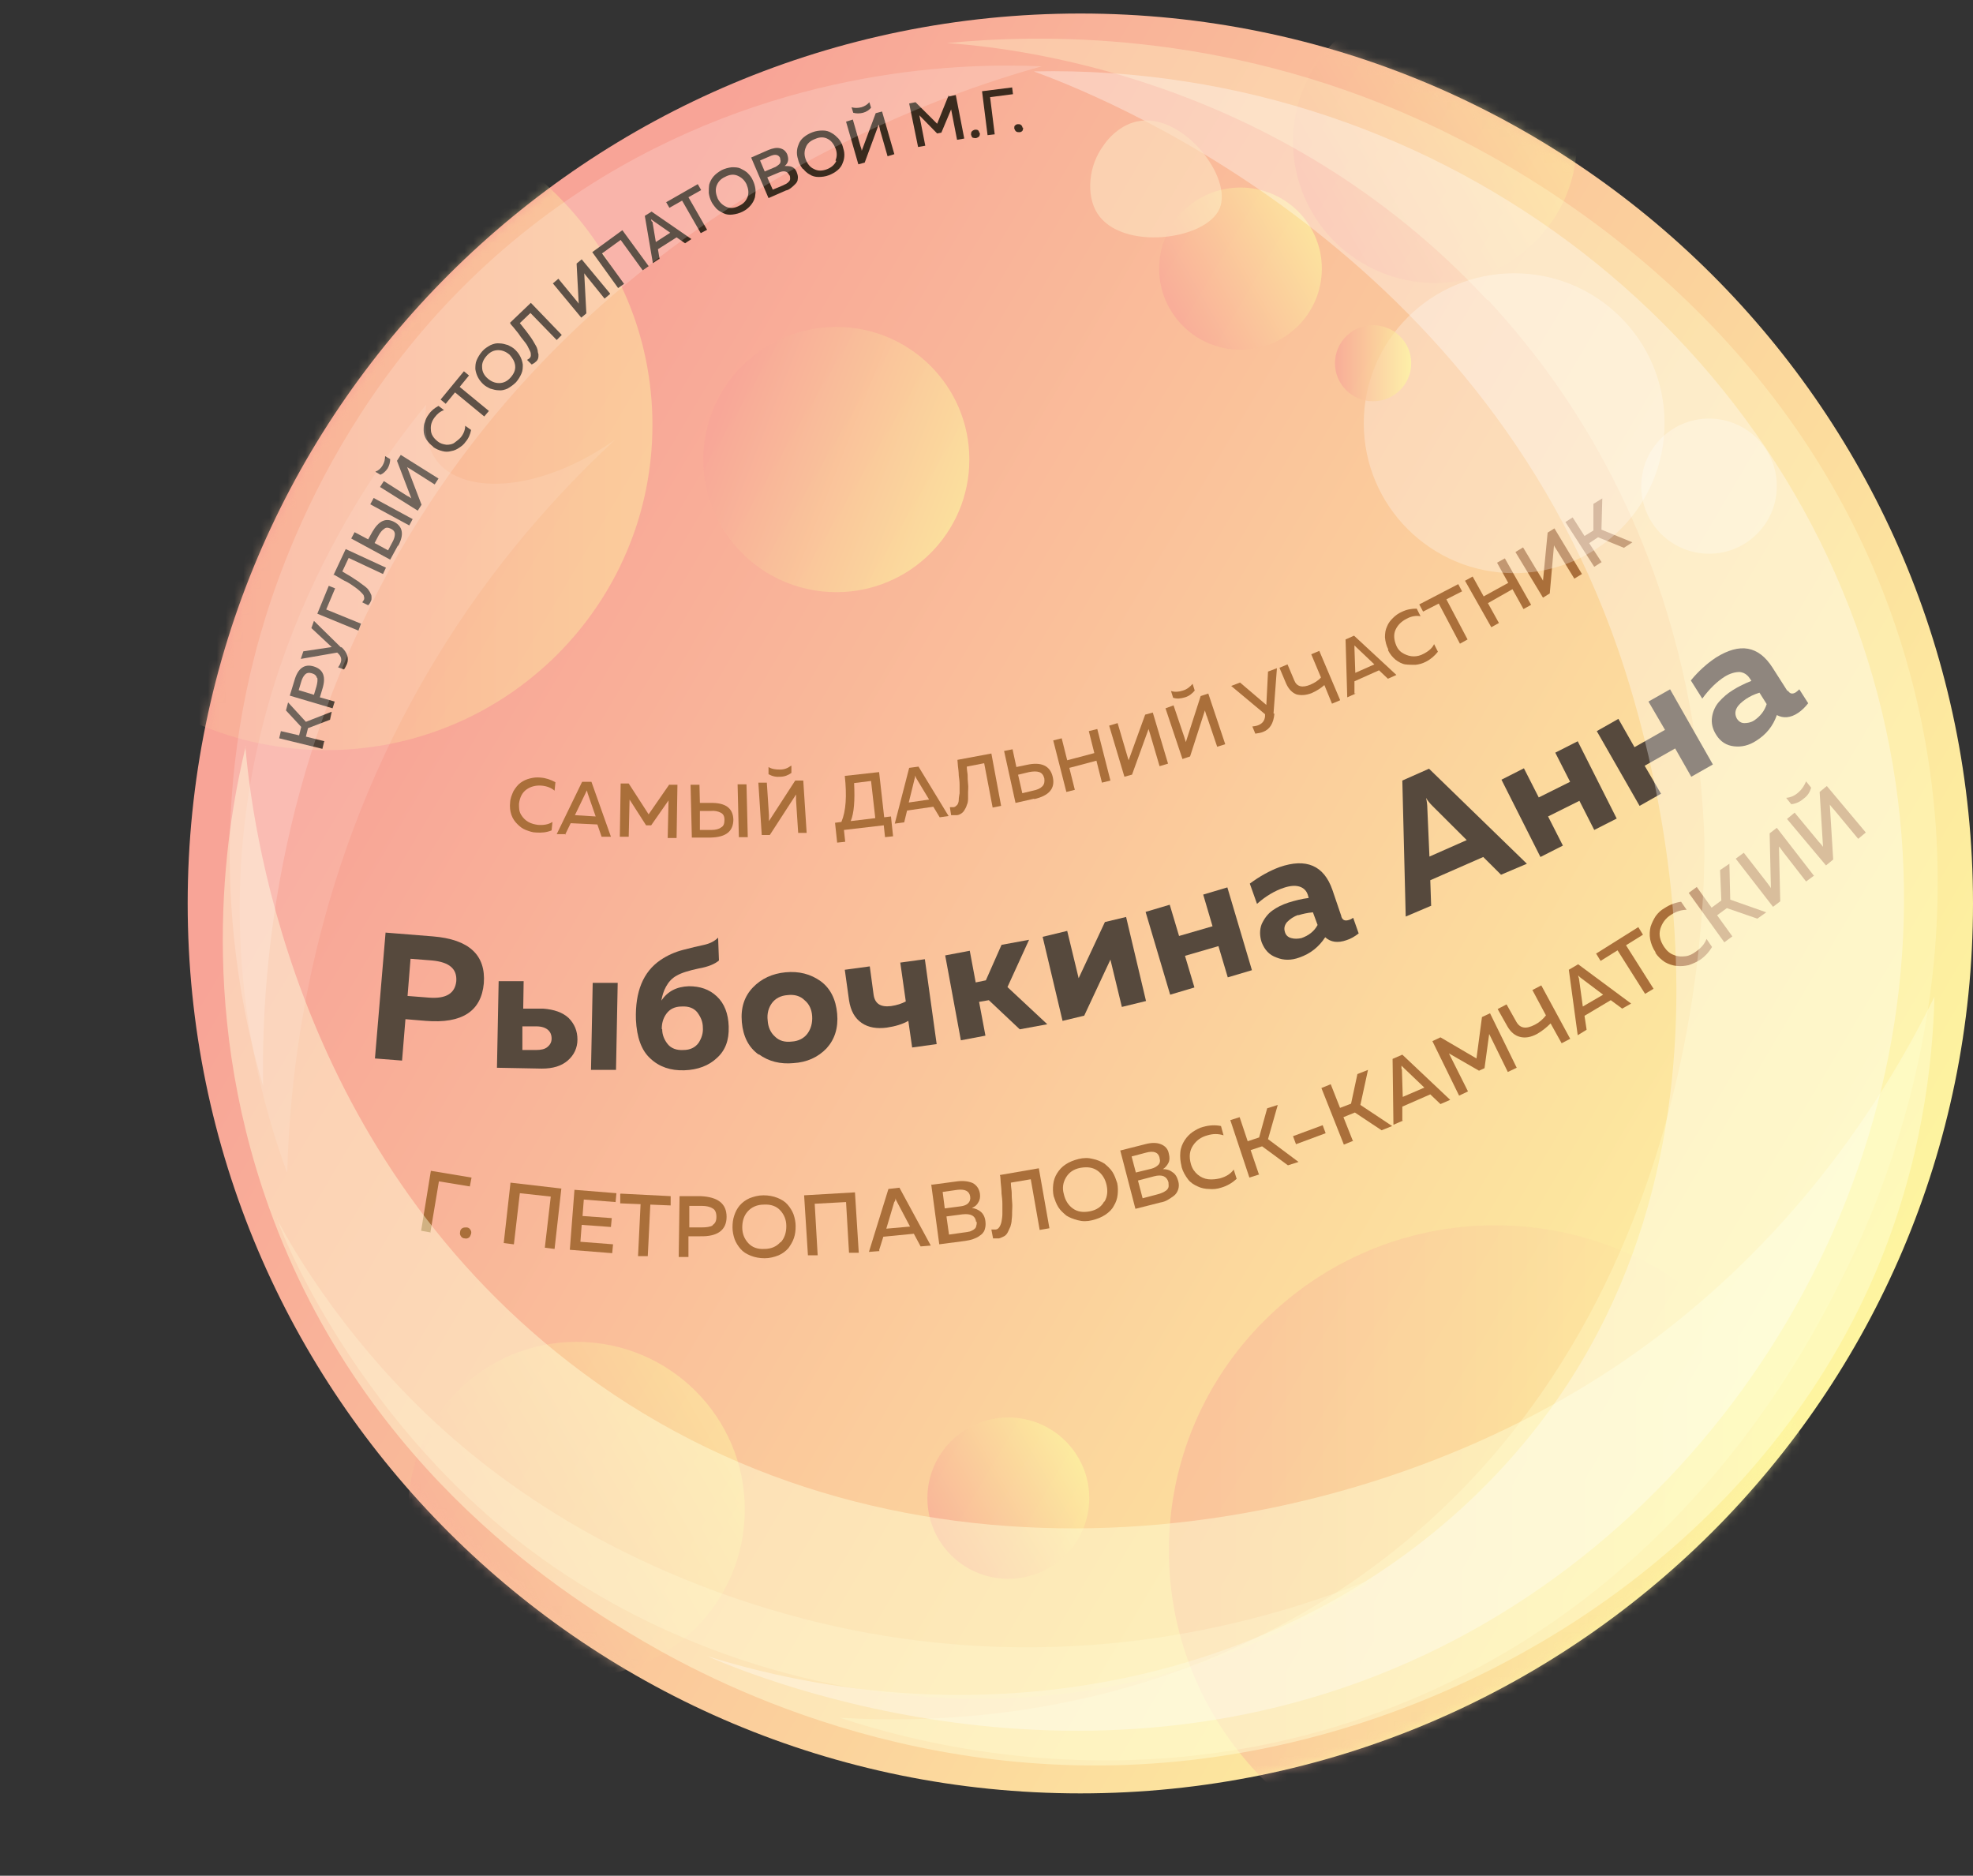 <?xml version="1.0" encoding="UTF-8"?> <svg xmlns="http://www.w3.org/2000/svg" width="223" height="212" viewBox="0 0 223 212" fill="none"><rect x="0" y="0" width="223" height="212" fill="#333333" stroke="none"/><path d="M122.106 202.691C177.828 202.691 223 157.659 223 102.109C223 46.56 177.828 1.528 122.106 1.528C66.385 1.528 21.213 46.56 21.213 102.109C21.213 157.659 66.385 202.691 122.106 202.691Z" fill="url(#paint0_linear_63_393)"></path><path opacity="0.58" d="M113.966 178.441C119.017 178.441 123.112 174.359 123.112 169.323C123.112 164.288 119.017 160.205 113.966 160.205C108.915 160.205 104.82 164.288 104.82 169.323C104.82 174.359 108.915 178.441 113.966 178.441Z" fill="url(#paint1_linear_63_393)"></path><path opacity="0.58" d="M140.207 39.526C145.285 39.526 149.401 35.423 149.401 30.361C149.401 25.299 145.285 21.195 140.207 21.195C135.129 21.195 131.013 25.299 131.013 30.361C131.013 35.423 135.129 39.526 140.207 39.526Z" fill="url(#paint2_linear_63_393)"></path><path opacity="0.58" d="M94.525 66.927C102.829 66.927 109.561 60.216 109.561 51.938C109.561 43.659 102.829 36.948 94.525 36.948C86.221 36.948 79.489 43.659 79.489 51.938C79.489 60.216 86.221 66.927 94.525 66.927Z" fill="url(#paint3_linear_63_393)"></path><g opacity="0.42"><mask id="mask0_63_393" style="mask-type:luminance" maskUnits="userSpaceOnUse" x="21" y="1" width="202" height="202"><path d="M122.106 202.691C177.828 202.691 223 157.659 223 102.109C223 46.56 177.828 1.528 122.106 1.528C66.385 1.528 21.213 46.56 21.213 102.109C21.213 157.659 66.385 202.691 122.106 202.691Z" fill="white"></path></mask><g mask="url(#mask0_63_393)"><path d="M168.986 212C189.349 212 205.857 195.543 205.857 175.243C205.857 154.942 189.349 138.485 168.986 138.485C148.622 138.485 132.114 154.942 132.114 175.243C132.114 195.543 148.622 212 168.986 212Z" fill="url(#paint4_linear_63_393)"></path><path d="M36.871 84.781C57.235 84.781 73.743 68.324 73.743 48.023C73.743 27.723 57.235 11.266 36.871 11.266C16.508 11.266 0 27.723 0 48.023C0 68.324 16.508 84.781 36.871 84.781Z" fill="url(#paint5_linear_63_393)"></path><path d="M162.186 31.984C171.046 31.984 178.228 24.824 178.228 15.992C178.228 7.16 171.046 0 162.186 0C153.327 0 146.145 7.16 146.145 15.992C146.145 24.824 153.327 31.984 162.186 31.984Z" fill="url(#paint6_linear_63_393)"></path><path d="M65.171 189.564C75.671 189.564 84.182 181.079 84.182 170.612C84.182 160.145 75.671 151.66 65.171 151.66C54.672 151.66 46.161 160.145 46.161 170.612C46.161 181.079 54.672 189.564 65.171 189.564Z" fill="url(#paint7_linear_63_393)"></path></g></g><path d="M48.699 139.297L47.598 139.106L48.699 132.327L53.296 133.091L53.104 134.093L49.609 133.52L48.651 139.249L48.699 139.297Z" fill="#AA6F3A"></path><path d="M53.248 139.44C53.248 139.44 53.152 139.774 53.009 139.869C52.865 139.965 52.721 140.013 52.53 139.965C52.338 139.965 52.194 139.869 52.099 139.726C52.003 139.583 51.955 139.44 52.003 139.249C52.003 139.058 52.099 138.915 52.242 138.819C52.386 138.724 52.53 138.724 52.721 138.724C52.913 138.724 53.056 138.819 53.152 138.962C53.248 139.106 53.296 139.249 53.248 139.44Z" fill="#AA6F3A"></path><path d="M58.036 140.633L56.935 140.49L57.701 133.664L63.447 134.332L62.681 141.158L61.58 141.015L62.25 135.239L58.755 134.857L58.084 140.633H58.036Z" fill="#AA6F3A"></path><path d="M64.932 134.475L69.673 134.857L69.577 135.86L65.985 135.573L65.842 137.435L69.146 137.674L69.05 138.676L65.746 138.437L65.602 140.347L69.29 140.633L69.194 141.636L64.405 141.254L64.932 134.427V134.475Z" fill="#AA6F3A"></path><path d="M70.151 134.905L75.802 135.191V136.241L73.503 136.146L73.216 141.97H72.115L72.402 136.098L70.103 136.003V134.952L70.151 134.905Z" fill="#AA6F3A"></path><path d="M76.76 135.191H79.202C81.165 135.287 82.123 136.05 82.123 137.53C82.123 139.01 81.117 139.774 79.154 139.726H77.813V142.065H76.712L76.807 135.191H76.76ZM80.495 138.485C80.83 138.294 80.973 138.008 80.973 137.53C80.973 137.053 80.83 136.719 80.542 136.576C80.255 136.385 79.824 136.289 79.297 136.289H77.909V138.724H79.297C79.824 138.724 80.255 138.676 80.59 138.485H80.495Z" fill="#AA6F3A"></path><path d="M83.032 140.06C82.889 139.631 82.793 139.201 82.793 138.724C82.793 138.246 82.841 137.817 82.985 137.387C83.128 136.957 83.32 136.576 83.607 136.241C83.894 135.907 84.278 135.621 84.708 135.43C85.187 135.239 85.714 135.096 86.289 135.096C86.863 135.096 87.39 135.191 87.869 135.382C88.348 135.573 88.731 135.812 89.018 136.146C89.305 136.48 89.545 136.862 89.688 137.244C89.832 137.674 89.928 138.103 89.928 138.581C89.928 139.058 89.88 139.488 89.736 139.917C89.593 140.347 89.353 140.729 89.114 141.063C88.826 141.397 88.443 141.683 88.013 141.874C87.534 142.065 87.007 142.209 86.432 142.209C85.858 142.209 85.331 142.113 84.852 141.922C84.373 141.731 83.99 141.492 83.703 141.158C83.415 140.824 83.176 140.442 83.032 140.06ZM88.252 140.395C88.683 139.917 88.874 139.297 88.874 138.581C88.874 137.864 88.635 137.292 88.204 136.814C87.773 136.337 87.151 136.098 86.337 136.146C85.57 136.146 84.948 136.432 84.517 136.91C84.086 137.387 83.894 138.008 83.894 138.724C83.894 139.44 84.134 140.013 84.565 140.49C84.996 140.967 85.618 141.206 86.384 141.158C87.198 141.158 87.773 140.872 88.204 140.395H88.252Z" fill="#AA6F3A"></path><path d="M92.418 141.874H91.317L90.886 135.096L96.632 134.762L97.063 141.588H95.961L95.626 135.859L92.083 136.05L92.418 141.874Z" fill="#AA6F3A"></path><path d="M99.409 141.397L98.212 141.492L100.415 134.38L101.66 134.236L105.203 140.776L104.054 140.872L103.288 139.44L99.84 139.774L99.361 141.302L99.409 141.397ZM101.085 135.812L100.175 138.867L102.857 138.628L101.372 135.812C101.372 135.812 101.229 135.573 101.229 135.43C101.229 135.525 101.181 135.669 101.133 135.812H101.085Z" fill="#AA6F3A"></path><path d="M105.299 133.902L108.172 133.52C108.89 133.425 109.513 133.52 109.944 133.711C110.375 133.95 110.662 134.332 110.758 134.905C110.806 135.287 110.758 135.621 110.566 135.907C110.423 136.194 110.183 136.385 109.848 136.528C110.231 136.576 110.566 136.719 110.854 136.957C111.141 137.196 111.332 137.578 111.38 138.055C111.428 138.437 111.38 138.724 111.285 139.01C111.189 139.297 110.949 139.535 110.71 139.678C110.47 139.869 110.183 139.965 109.944 140.06C109.656 140.156 109.369 140.204 109.082 140.251L106.161 140.633L105.251 133.855L105.299 133.902ZM109.656 135.239C109.561 134.618 109.082 134.38 108.22 134.475L106.544 134.714L106.783 136.576L108.603 136.337C108.938 136.289 109.225 136.194 109.417 136.003C109.609 135.812 109.704 135.573 109.656 135.239ZM110.327 138.103C110.231 137.387 109.704 137.148 108.795 137.244L106.975 137.483L107.262 139.535L108.938 139.297C108.938 139.297 109.369 139.249 109.513 139.201C109.656 139.201 109.8 139.106 109.992 139.01C110.135 138.915 110.279 138.819 110.327 138.628C110.375 138.437 110.423 138.294 110.375 138.055L110.327 138.103Z" fill="#AA6F3A"></path><path d="M113.008 132.804L117.414 132.041L118.611 138.819L117.51 139.01L116.504 133.282L114.253 133.664C114.253 134.141 114.349 134.523 114.349 134.809C114.349 135.096 114.349 135.43 114.397 135.859C114.445 136.289 114.397 136.623 114.397 136.91C114.397 137.196 114.397 137.483 114.349 137.817C114.349 138.151 114.253 138.437 114.205 138.628C114.11 138.819 114.014 139.058 113.918 139.249C113.822 139.44 113.679 139.631 113.487 139.726C113.296 139.822 113.104 139.917 112.913 139.965C112.721 139.965 112.482 139.965 112.242 139.965L112.051 138.962C112.051 138.962 112.338 138.962 112.53 138.962C112.721 138.962 112.865 138.819 112.96 138.676C113.056 138.533 113.152 138.294 113.2 138.055C113.248 137.769 113.296 137.483 113.296 137.196C113.296 136.862 113.296 136.528 113.296 136.098C113.296 135.669 113.248 135.287 113.2 134.905C113.2 134.523 113.152 134.093 113.104 133.616C113.104 133.329 113.056 133.091 113.056 132.948L113.008 132.804Z" fill="#AA6F3A"></path><path d="M119.617 136.432C119.377 136.05 119.233 135.621 119.09 135.191C118.994 134.762 118.994 134.284 119.042 133.855C119.09 133.425 119.233 132.995 119.473 132.613C119.712 132.232 120 131.897 120.431 131.611C120.862 131.324 121.34 131.134 121.915 130.99C122.49 130.847 123.016 130.847 123.543 130.99C124.022 131.086 124.453 131.277 124.836 131.515C125.171 131.802 125.506 132.088 125.746 132.47C125.985 132.852 126.129 133.282 126.273 133.711C126.368 134.141 126.368 134.618 126.32 135.048C126.273 135.478 126.129 135.907 125.889 136.289C125.698 136.671 125.363 137.005 124.932 137.292C124.501 137.578 124.022 137.769 123.447 137.912C122.873 138.055 122.346 138.055 121.819 137.912C121.292 137.769 120.909 137.626 120.526 137.387C120.191 137.101 119.856 136.814 119.617 136.432ZM124.836 135.812C125.171 135.239 125.219 134.618 125.075 133.95C124.932 133.282 124.597 132.709 124.07 132.327C123.543 131.945 122.921 131.85 122.107 131.993C121.34 132.136 120.814 132.518 120.478 133.091C120.143 133.664 120.047 134.284 120.239 134.953C120.383 135.621 120.718 136.194 121.245 136.576C121.771 136.957 122.394 137.053 123.16 136.91C123.926 136.767 124.501 136.385 124.788 135.812H124.836Z" fill="#AA6F3A"></path><path d="M126.608 130.036L129.433 129.32C130.151 129.129 130.726 129.129 131.205 129.32C131.683 129.51 132.019 129.845 132.114 130.417C132.21 130.799 132.21 131.134 132.067 131.42C131.923 131.706 131.731 131.945 131.444 132.136C131.827 132.136 132.21 132.231 132.498 132.47C132.833 132.661 133.024 132.995 133.168 133.473C133.264 133.807 133.264 134.141 133.168 134.427C133.072 134.714 132.928 134.953 132.689 135.143C132.45 135.334 132.21 135.478 131.971 135.621C131.731 135.764 131.444 135.86 131.157 135.907L128.332 136.623L126.608 129.988V130.036ZM131.061 130.847C130.917 130.227 130.391 130.036 129.529 130.274L127.901 130.704L128.379 132.518L130.151 132.088C130.486 131.993 130.726 131.85 130.917 131.659C131.109 131.468 131.157 131.181 131.061 130.895V130.847ZM132.067 133.616C131.875 132.948 131.348 132.709 130.438 132.948L128.619 133.425L129.146 135.43L130.774 135C130.774 135 131.157 134.905 131.348 134.809C131.492 134.762 131.636 134.666 131.779 134.571C131.923 134.475 132.019 134.332 132.067 134.189C132.114 134.046 132.067 133.855 132.067 133.616Z" fill="#AA6F3A"></path><path d="M133.551 131.85C133.407 131.277 133.359 130.752 133.407 130.227C133.455 129.701 133.647 129.272 133.886 128.89C134.126 128.508 134.461 128.174 134.796 127.935C135.179 127.696 135.562 127.458 135.993 127.362C136.664 127.171 137.334 127.124 138.004 127.267L138.292 128.317C137.717 128.126 137.094 128.126 136.472 128.317C135.754 128.508 135.227 128.89 134.844 129.463C134.461 130.036 134.365 130.704 134.604 131.563C134.748 132.088 135.035 132.47 135.371 132.757C135.706 133.043 136.137 133.234 136.568 133.282C136.999 133.329 137.43 133.282 137.861 133.186C138.579 132.995 139.106 132.661 139.441 132.184L139.776 133.234C139.249 133.711 138.675 134.045 138.004 134.236C137.573 134.38 137.095 134.427 136.664 134.38C136.233 134.38 135.754 134.284 135.371 134.093C134.94 133.902 134.557 133.664 134.269 133.282C133.982 132.9 133.695 132.422 133.551 131.897V131.85Z" fill="#AA6F3A"></path><path d="M142.266 132.757L141.213 133.091L139.058 126.599L140.111 126.264L141.021 128.985L142.314 128.556L143.224 125.262L144.421 124.88L143.319 128.747L146.767 131.325L145.57 131.706L142.649 129.558L141.356 129.988L142.314 132.804L142.266 132.757Z" fill="#AA6F3A"></path><path d="M146.145 128.413L149.497 127.171L149.832 128.078L146.48 129.32L146.145 128.413Z" fill="#AA6F3A"></path><path d="M152.944 128.938L151.891 129.367L149.353 122.971L150.406 122.541L151.46 125.214L152.705 124.737L153.423 121.395L154.62 120.918L153.758 124.88L157.35 127.267L156.153 127.744L153.136 125.739L151.843 126.264L152.944 129.033V128.938Z" fill="#AA6F3A"></path><path d="M158.595 126.646L157.493 127.124L157.398 119.677L158.499 119.199L163.91 124.307L162.809 124.785L161.659 123.687L158.499 125.071V126.646H158.595ZM158.451 120.822L158.547 123.973L160.989 122.923L158.691 120.727C158.691 120.727 158.499 120.536 158.403 120.44C158.403 120.536 158.403 120.679 158.403 120.822H158.451Z" fill="#AA6F3A"></path><path d="M167.501 114.951L168.411 114.521L171.428 120.679L170.422 121.156L168.315 116.86L167.789 120.727L167.166 121.013L163.766 119.056L165.921 123.352L164.916 123.83L161.899 117.672L162.809 117.242L166.879 119.629L167.501 114.951Z" fill="#AA6F3A"></path><path d="M177.509 117.385L176.504 117.91L175.259 115.667C174.78 116.144 174.301 116.526 173.726 116.86C173.008 117.242 172.386 117.338 171.811 117.194C171.236 117.051 170.758 116.669 170.375 116.001L169.273 114.044L170.279 113.519L171.38 115.476C171.811 116.24 172.481 116.335 173.487 115.81C173.966 115.571 174.397 115.189 174.732 114.76L173.2 111.896L174.205 111.37L177.461 117.385H177.509Z" fill="#AA6F3A"></path><path d="M179.329 116.383L178.323 117.003L177.318 109.604L178.371 108.984L184.357 113.423L183.351 113.996L182.058 113.041L179.09 114.807L179.329 116.383ZM178.467 110.607L178.898 113.757L181.196 112.421L178.659 110.511C178.659 110.511 178.419 110.32 178.371 110.225C178.371 110.32 178.419 110.463 178.467 110.607Z" fill="#AA6F3A"></path><path d="M180.382 107.79L185.171 104.783L185.698 105.642L183.782 106.835L186.895 111.752L185.937 112.325L182.825 107.408L180.909 108.602L180.382 107.742V107.79Z" fill="#AA6F3A"></path><path d="M187.134 107.647C186.799 107.17 186.608 106.644 186.512 106.167C186.416 105.642 186.464 105.165 186.56 104.735C186.703 104.305 186.895 103.923 187.134 103.542C187.422 103.16 187.709 102.873 188.14 102.635C188.714 102.253 189.337 102.014 190.007 101.918L190.63 102.825C190.055 102.825 189.433 103.016 188.858 103.398C188.236 103.78 187.853 104.353 187.661 104.974C187.469 105.642 187.613 106.31 188.092 107.026C188.379 107.456 188.762 107.79 189.193 107.933C189.624 108.124 190.055 108.124 190.486 108.077C190.917 108.029 191.3 107.838 191.683 107.551C192.306 107.122 192.689 106.644 192.88 106.119L193.503 107.026C193.168 107.599 192.689 108.124 192.114 108.506C191.731 108.745 191.3 108.936 190.869 109.079C190.438 109.175 190.007 109.222 189.528 109.175C189.05 109.127 188.619 108.984 188.188 108.745C187.757 108.458 187.374 108.124 187.086 107.647H187.134Z" fill="#AA6F3A"></path><path d="M195.801 105.833L194.892 106.501L190.869 100.916L191.779 100.248L193.455 102.587L194.556 101.775L194.413 98.338L195.466 97.622L195.562 101.68L199.632 103.112L198.627 103.828L195.179 102.635L194.078 103.446L195.801 105.833Z" fill="#AA6F3A"></path><path d="M205.043 98.959L204.133 99.627L201.5 96.238C201.308 95.951 201.164 95.76 201.069 95.665L201.212 101.871L200.398 102.491L196.184 97.049L197.094 96.381L199.728 99.77C199.919 100.057 200.111 100.248 200.159 100.391L200.015 94.185L200.829 93.564L205.043 99.007V98.959Z" fill="#AA6F3A"></path><path d="M204.708 89.029C204.564 89.507 204.325 89.936 203.846 90.271C203.415 90.653 202.936 90.844 202.457 90.891L201.883 90.175C202.41 90.127 202.841 89.936 203.271 89.555C203.655 89.22 203.942 88.791 204.133 88.313L204.708 89.029ZM210.023 94.806L210.885 94.09L206.48 88.839L205.666 89.507L206.049 95.713C206.049 95.713 205.809 95.379 205.57 95.14L202.841 91.846L201.979 92.562L206.384 97.813L207.198 97.145L206.815 90.939C206.815 90.939 207.054 91.273 207.294 91.512L210.023 94.806Z" fill="#AA6F3A"></path><path opacity="0.32" d="M168.172 33.893C190.295 57.666 192.162 85.354 192.593 93.612C192.737 96.095 194.652 152.711 149.784 180.78C127.47 194.767 104.628 194.719 94.956 194.146C103.336 196.915 126.32 203.216 152.801 194.576C188.092 183.071 203.559 153.665 207.725 145.407C211.555 137.864 225.538 109.079 215.386 74.374C203.846 34.848 169.752 17.71 160.127 13.414C137.861 3.389 117.366 3.867 107.023 4.869C113.87 5.347 144.277 8.259 168.124 33.941L168.172 33.893Z" fill="#FFFFCE"></path><path opacity="0.28" d="M193.168 62.583C197.399 62.583 200.829 59.164 200.829 54.945C200.829 50.727 197.399 47.307 193.168 47.307C188.936 47.307 185.506 50.727 185.506 54.945C185.506 59.164 188.936 62.583 193.168 62.583Z" fill="white"></path><path d="M57.654 90.796C57.654 90.271 57.845 89.841 58.036 89.411C58.276 89.029 58.515 88.695 58.851 88.457C59.186 88.218 59.521 88.075 59.904 87.979C60.287 87.884 60.67 87.836 61.101 87.884C61.724 87.931 62.25 88.123 62.777 88.409L62.681 89.364C62.298 89.029 61.772 88.839 61.197 88.791C60.574 88.743 60 88.886 59.521 89.22C59.042 89.555 58.755 90.08 58.659 90.844C58.659 91.321 58.659 91.703 58.898 92.085C59.09 92.419 59.377 92.705 59.712 92.896C60.048 93.087 60.431 93.183 60.814 93.23C61.436 93.278 62.011 93.183 62.442 92.896L62.346 93.851C61.772 94.09 61.197 94.137 60.574 94.09C60.191 94.09 59.808 93.946 59.425 93.803C59.042 93.66 58.755 93.421 58.468 93.135C58.18 92.849 57.941 92.514 57.797 92.085C57.654 91.655 57.606 91.225 57.654 90.7V90.796Z" fill="#AA6F3A"></path><path d="M63.974 94.281H62.921L65.794 88.361H66.847L69.05 94.567H67.997L67.518 93.183L64.501 93.039L63.879 94.328L63.974 94.281ZM66.177 89.65L64.98 92.132L67.326 92.276L66.416 89.65C66.416 89.65 66.368 89.411 66.321 89.316C66.321 89.411 66.225 89.507 66.177 89.65Z" fill="#AA6F3A"></path><path d="M75.658 88.695H76.568L76.472 94.71H75.467L75.562 90.462L73.599 93.278H73.025L71.157 90.366L71.061 94.567H70.056L70.151 88.552H71.061L73.312 92.037L75.658 88.648V88.695Z" fill="#AA6F3A"></path><path d="M80.351 94.662H78.196L78.052 88.695H79.058L79.106 90.748H80.255C81.979 90.7 82.841 91.321 82.889 92.61C82.889 93.946 82.075 94.615 80.351 94.662ZM79.106 91.655V93.803H80.399C80.878 93.803 81.261 93.708 81.5 93.517C81.787 93.374 81.883 93.087 81.883 92.657C81.883 92.228 81.74 91.989 81.452 91.846C81.165 91.703 80.782 91.607 80.351 91.655H79.106ZM84.517 94.615H83.511L83.368 88.648H84.373L84.517 94.615Z" fill="#AA6F3A"></path><path d="M89.976 90.462C89.976 90.175 89.976 89.936 89.976 89.793L87.007 94.376H86.097L85.714 88.457H86.672L86.911 92.132C86.911 92.419 86.911 92.657 86.911 92.801L89.88 88.218H90.79L91.173 94.137H90.215L89.976 90.462ZM89.401 86.547C89.018 86.834 88.635 86.977 88.156 86.977C87.677 86.977 87.246 86.929 86.863 86.69V87.502C87.294 87.741 87.725 87.836 88.204 87.788C88.683 87.788 89.114 87.597 89.449 87.359V86.547H89.401Z" fill="#AA6F3A"></path><path d="M95.53 95.14L94.621 95.235L94.381 92.992L95.099 92.896C95.626 91.655 95.722 89.936 95.483 87.693L99.361 87.263L99.936 92.371L100.702 92.276L100.941 94.519L100.032 94.615L99.888 93.278L95.387 93.803L95.53 95.14ZM96.536 88.504C96.632 90.462 96.536 91.894 96.153 92.801L98.93 92.467L98.451 88.266L96.536 88.504Z" fill="#AA6F3A"></path><path d="M102.186 92.944L101.133 93.087L102.761 86.786L103.814 86.643L107.214 92.228L106.209 92.371L105.49 91.178L102.522 91.607L102.186 92.992V92.944ZM103.384 87.979L102.713 90.7L105.012 90.366L103.575 87.979C103.575 87.979 103.479 87.741 103.431 87.645C103.431 87.741 103.431 87.884 103.384 87.979Z" fill="#AA6F3A"></path><path d="M108.22 85.879L112.051 85.163L113.152 91.082L112.194 91.273L111.237 86.261L109.273 86.643C109.273 87.072 109.369 87.406 109.369 87.645C109.369 87.884 109.369 88.218 109.417 88.6C109.465 88.982 109.417 89.268 109.417 89.507C109.417 89.746 109.417 89.984 109.417 90.271C109.417 90.557 109.369 90.796 109.273 90.987C109.225 91.178 109.13 91.369 109.034 91.512C108.938 91.703 108.795 91.846 108.651 91.942C108.507 92.037 108.316 92.132 108.124 92.132C107.933 92.132 107.741 92.132 107.502 92.132L107.358 91.225C107.358 91.225 107.597 91.225 107.789 91.225C107.933 91.225 108.076 91.082 108.172 90.987C108.268 90.891 108.364 90.653 108.364 90.414C108.364 90.175 108.411 89.936 108.459 89.65C108.459 89.364 108.459 89.029 108.459 88.695C108.459 88.314 108.411 87.979 108.364 87.645C108.364 87.311 108.316 86.929 108.268 86.547C108.268 86.308 108.22 86.118 108.22 85.974V85.879Z" fill="#AA6F3A"></path><path d="M116.887 90.271L114.78 90.748L113.487 84.876L114.445 84.685L114.876 86.69L116.025 86.452C117.701 86.07 118.707 86.547 118.994 87.836C119.281 89.125 118.563 89.936 116.887 90.318V90.271ZM115.067 87.55L115.546 89.65L116.743 89.364C117.222 89.268 117.557 89.125 117.797 88.886C118.036 88.648 118.084 88.361 118.036 87.979C117.941 87.597 117.749 87.359 117.462 87.263C117.174 87.168 116.791 87.168 116.312 87.263L115.115 87.55H115.067Z" fill="#AA6F3A"></path><path d="M123.064 82.633L124.022 82.394L125.506 88.218L124.549 88.457L123.926 85.974L120.862 86.786L121.484 89.268L120.526 89.507L119.042 83.683L120 83.444L120.622 85.927L123.687 85.115L123.064 82.633Z" fill="#AA6F3A"></path><path d="M132.019 86.308L131.061 86.595L130.008 83.015C129.912 82.728 129.864 82.537 129.816 82.394L127.949 87.55L127.087 87.788L125.363 82.012L126.32 81.726L127.374 85.306C127.47 85.592 127.518 85.831 127.565 85.927L129.433 80.771L130.295 80.532L132.019 86.308Z" fill="#AA6F3A"></path><path d="M136.376 80.914C136.28 80.628 136.233 80.437 136.185 80.294L134.509 85.497L133.647 85.783L131.731 80.055L132.641 79.721L133.838 83.253C133.934 83.54 133.982 83.731 134.03 83.874L135.706 78.671L136.568 78.384L138.483 84.113L137.573 84.399L136.376 80.867V80.914ZM134.796 77.286C134.509 77.62 134.174 77.907 133.695 78.05C133.264 78.193 132.785 78.241 132.354 78.098L132.593 78.862C133.024 79.005 133.455 78.957 133.934 78.814C134.413 78.671 134.748 78.384 135.035 78.05L134.796 77.286Z" fill="#AA6F3A"></path><path d="M144.038 80.675C143.942 81.773 143.511 82.442 142.745 82.728C142.506 82.824 142.218 82.871 141.883 82.919L141.548 82.108C141.548 82.108 142.027 82.06 142.218 81.964C142.697 81.773 142.936 81.439 142.984 80.962V80.723L139.154 77.525L140.159 77.143L143.128 79.673L143.32 75.902L144.325 75.52L143.942 80.628L144.038 80.675Z" fill="#AA6F3A"></path><path d="M151.46 79.148L150.55 79.53L149.688 77.429C149.257 77.811 148.778 78.098 148.252 78.336C147.629 78.575 147.055 78.623 146.528 78.48C146.049 78.289 145.666 77.907 145.379 77.286L144.612 75.472L145.522 75.09L146.288 76.904C146.576 77.62 147.198 77.764 148.108 77.382C148.539 77.191 148.97 76.952 149.305 76.57L148.204 73.945L149.114 73.563L151.46 79.1V79.148Z" fill="#AA6F3A"></path><path d="M153.232 78.384L152.274 78.814L152.083 72.274L153.04 71.844L157.829 76.284L156.871 76.713L155.865 75.759L153.088 77V78.384H153.232ZM153.088 73.276L153.184 76.045L155.339 75.09L153.328 73.181C153.328 73.181 153.136 72.99 153.088 72.942C153.088 73.038 153.088 73.181 153.088 73.276Z" fill="#AA6F3A"></path><path d="M156.919 73.419C156.679 72.942 156.584 72.513 156.536 72.035C156.536 71.606 156.584 71.176 156.775 70.794C156.919 70.412 157.158 70.126 157.446 69.839C157.733 69.553 158.068 69.314 158.403 69.171C158.978 68.885 159.505 68.789 160.127 68.789L160.558 69.648C160.031 69.553 159.505 69.648 158.978 69.935C158.403 70.221 157.972 70.651 157.733 71.176C157.493 71.701 157.541 72.322 157.829 72.99C158.02 73.419 158.308 73.706 158.691 73.897C159.074 74.088 159.409 74.183 159.792 74.183C160.175 74.183 160.558 74.088 160.893 73.897C161.468 73.61 161.899 73.228 162.09 72.799L162.521 73.658C162.138 74.135 161.707 74.517 161.133 74.804C160.75 74.995 160.414 75.09 159.983 75.138C159.6 75.138 159.217 75.138 158.834 75.09C158.451 75.043 158.068 74.804 157.733 74.565C157.398 74.279 157.11 73.945 156.871 73.467L156.919 73.419Z" fill="#AA6F3A"></path><path d="M160.414 68.312L164.82 66.02L165.251 66.832L163.479 67.739L165.873 72.274L165.011 72.751L162.617 68.216L160.845 69.123L160.414 68.312Z" fill="#AA6F3A"></path><path d="M169.225 63.586L170.087 63.108L173.056 68.359L172.194 68.837L170.949 66.593L168.172 68.168L169.417 70.412L168.555 70.889L165.586 65.638L166.448 65.161L167.693 67.405L170.47 65.877L169.225 63.633V63.586Z" fill="#AA6F3A"></path><path d="M178.802 64.875L177.94 65.4L175.977 62.201C175.833 61.963 175.69 61.772 175.642 61.629L175.163 67.07L174.397 67.548L171.284 62.392L172.146 61.867L174.062 65.066C174.205 65.304 174.349 65.495 174.397 65.638L174.924 60.196L175.69 59.719L178.802 64.875Z" fill="#AA6F3A"></path><path d="M181.005 63.538L180.191 64.063L176.935 59.003L177.749 58.478L179.09 60.578L180.095 59.958V56.95L181.101 56.33L181.005 59.862L184.501 61.294L183.543 61.915L180.622 60.721L179.616 61.39L181.053 63.586L181.005 63.538Z" fill="#AA6F3A"></path><path opacity="0.46" d="M27.725 84.351C28.396 91.941 32.562 129.367 64.357 154C99.601 181.353 148.204 175.815 179.808 156.243C202.074 142.447 213.519 123.066 218.642 112.659C218.451 120.059 217.254 131.468 211.939 143.927C198.962 174.145 168.938 193.478 139.106 198.299C106.544 203.598 81.261 190.471 72.977 185.649C65.028 181.019 41.229 166.698 30.407 136.48C21.979 112.946 25.81 92.514 27.773 84.351H27.725Z" fill="#FFFFD7"></path><path d="M36.632 83.826L36.44 84.638L31.556 83.444L31.748 82.633L33.807 83.11L34.046 82.155L32.322 80.294L32.562 79.387L34.573 81.582L37.494 80.437L37.302 81.344L34.812 82.299L34.573 83.253L36.68 83.778L36.632 83.826Z" fill="#3A2B1E"></path><path d="M32.753 78.623L33.28 76.904C33.663 75.52 34.429 74.995 35.483 75.329C36.536 75.663 36.871 76.475 36.44 77.859L36.153 78.814L37.829 79.291L37.59 80.055L32.753 78.623ZM35.818 76.618C35.77 76.379 35.578 76.188 35.243 76.093C34.908 75.997 34.669 76.045 34.477 76.236C34.286 76.427 34.142 76.713 34.046 77.047L33.759 78.002L35.483 78.527L35.77 77.573C35.866 77.191 35.914 76.904 35.866 76.618H35.818Z" fill="#3A2B1E"></path><path d="M38.595 73.133C39.266 73.754 39.457 74.422 39.218 75.043C39.122 75.234 39.026 75.472 38.883 75.663L38.212 75.424C38.212 75.424 38.452 75.09 38.499 74.899C38.643 74.517 38.547 74.183 38.26 73.897L38.116 73.754L33.998 74.47L34.286 73.611L37.494 73.133L35.195 70.985L35.483 70.173L38.547 73.181L38.595 73.133Z" fill="#3A2B1E"></path><path d="M40.798 70.507L40.511 71.271L35.866 69.362L37.159 66.211L37.877 66.498L36.871 68.885L40.846 70.507H40.798Z" fill="#3A2B1E"></path><path d="M37.685 65.018L39.074 62.058L43.623 64.159L43.288 64.875L39.409 63.061L38.691 64.588C38.978 64.779 39.266 64.922 39.409 65.018C39.601 65.113 39.792 65.257 40.08 65.447C40.367 65.638 40.559 65.734 40.702 65.877C40.846 65.972 41.037 66.116 41.229 66.259C41.42 66.402 41.564 66.545 41.66 66.689C41.756 66.832 41.851 66.975 41.899 67.118C41.995 67.261 41.995 67.405 41.995 67.548C41.995 67.691 41.995 67.834 41.899 67.978C41.851 68.121 41.756 68.264 41.612 68.407L40.942 68.073C40.942 68.073 41.085 67.882 41.133 67.787C41.181 67.691 41.181 67.548 41.133 67.405C41.133 67.261 40.989 67.118 40.846 66.975C40.702 66.832 40.559 66.689 40.367 66.545C40.175 66.402 39.984 66.259 39.697 66.068C39.409 65.877 39.17 65.734 38.93 65.638C38.691 65.495 38.404 65.352 38.116 65.161C37.925 65.066 37.781 64.97 37.685 64.922V65.018Z" fill="#3A2B1E"></path><path d="M44.964 61.676L44.102 63.252L39.697 60.865L40.08 60.149L41.612 60.96L42.091 60.101C42.809 58.86 43.623 58.478 44.581 59.003C45.539 59.528 45.682 60.435 45.012 61.676H44.964ZM46.64 58.669L46.257 59.385L41.851 56.998L42.234 56.282L46.64 58.669ZM42.282 61.342L43.863 62.201L44.341 61.294C44.533 60.96 44.629 60.626 44.629 60.387C44.629 60.101 44.485 59.91 44.198 59.767C43.91 59.623 43.623 59.576 43.432 59.767C43.192 59.91 43.001 60.149 42.809 60.483L42.33 61.39L42.282 61.342Z" fill="#3A2B1E"></path><path d="M44.102 51.89C44.102 52.224 44.006 52.606 43.815 52.94C43.575 53.275 43.336 53.513 43.001 53.656L42.426 53.322C42.761 53.179 43.048 52.94 43.24 52.606C43.432 52.272 43.527 51.938 43.527 51.556L44.102 51.89ZM49.13 54.754L49.561 54.086L45.299 51.413L44.868 52.081L46.496 56.33C46.496 56.33 46.257 56.139 46.017 56.043L43.384 54.372L42.953 55.041L47.215 57.714L47.645 57.046L46.017 52.797C46.017 52.797 46.257 52.94 46.496 53.084L49.13 54.754Z" fill="#3A2B1E"></path><path d="M48.986 50.506C48.651 50.267 48.364 49.933 48.172 49.647C47.981 49.312 47.885 48.978 47.885 48.644C47.885 48.31 47.885 47.976 48.029 47.689C48.124 47.355 48.268 47.069 48.459 46.83C48.747 46.4 49.13 46.114 49.561 45.875L50.183 46.353C49.752 46.496 49.417 46.782 49.13 47.164C48.795 47.594 48.651 48.071 48.699 48.548C48.699 49.074 48.986 49.503 49.465 49.885C49.752 50.124 50.088 50.219 50.471 50.267C50.806 50.267 51.141 50.219 51.38 50.028C51.62 49.837 51.907 49.647 52.099 49.408C52.434 48.978 52.578 48.548 52.578 48.119L53.248 48.596C53.152 49.074 52.961 49.551 52.626 49.933C52.434 50.219 52.194 50.41 51.907 50.601C51.62 50.792 51.333 50.935 50.997 50.983C50.662 51.079 50.327 51.079 49.992 50.983C49.609 50.888 49.274 50.744 48.938 50.506H48.986Z" fill="#3A2B1E"></path><path d="M49.8 45.159L52.434 41.961L53.009 42.438L51.955 43.727L55.259 46.448L54.732 47.069L51.428 44.348L50.375 45.637L49.8 45.159Z" fill="#3A2B1E"></path><path d="M55.403 43.918C55.115 43.775 54.828 43.632 54.589 43.393C54.349 43.154 54.158 42.916 54.014 42.629C53.87 42.343 53.775 42.056 53.727 41.722C53.727 41.388 53.727 41.054 53.87 40.72C54.014 40.386 54.206 40.051 54.493 39.717C54.78 39.383 55.115 39.192 55.451 39.001C55.786 38.858 56.121 38.762 56.456 38.81C56.791 38.81 57.079 38.906 57.414 39.001C57.701 39.144 57.989 39.288 58.228 39.526C58.468 39.765 58.659 40.004 58.803 40.29C58.946 40.576 59.042 40.863 59.09 41.197C59.09 41.531 59.09 41.865 58.946 42.2C58.803 42.534 58.611 42.868 58.324 43.202C58.036 43.488 57.701 43.727 57.366 43.918C57.031 44.061 56.696 44.157 56.361 44.109C56.025 44.109 55.738 44.014 55.403 43.918ZM58.228 41.34C58.18 40.863 57.941 40.481 57.605 40.099C57.222 39.765 56.791 39.574 56.313 39.574C55.834 39.574 55.403 39.765 55.02 40.195C54.637 40.624 54.445 41.054 54.493 41.531C54.493 42.009 54.733 42.438 55.115 42.772C55.499 43.106 55.93 43.297 56.408 43.297C56.887 43.297 57.318 43.106 57.701 42.677C58.084 42.247 58.276 41.818 58.228 41.34Z" fill="#3A2B1E"></path><path d="M57.653 36.471L60 34.227L63.495 37.855L62.921 38.428L59.952 35.373L58.755 36.519C58.994 36.805 59.138 36.996 59.282 37.187C59.425 37.33 59.569 37.569 59.76 37.808C59.952 38.046 60.096 38.285 60.191 38.428C60.287 38.572 60.383 38.762 60.526 39.001C60.67 39.24 60.718 39.383 60.766 39.574C60.766 39.717 60.814 39.908 60.862 40.051C60.862 40.242 60.862 40.386 60.814 40.529C60.766 40.672 60.67 40.815 60.526 40.911C60.431 41.006 60.287 41.102 60.096 41.197L59.569 40.672C59.569 40.672 59.76 40.576 59.856 40.481C59.952 40.386 60 40.29 60 40.147C60 40.004 60 39.86 59.904 39.669C59.808 39.478 59.712 39.288 59.617 39.097C59.521 38.906 59.329 38.667 59.138 38.428C58.946 38.19 58.755 37.951 58.611 37.712C58.42 37.474 58.228 37.235 58.036 36.996C57.893 36.853 57.797 36.71 57.701 36.614L57.653 36.471Z" fill="#3A2B1E"></path><path d="M68.954 33.225L68.332 33.75L66.368 31.316C66.368 31.316 66.081 30.981 66.033 30.886L66.273 35.421L65.698 35.898L62.49 32.032L63.112 31.506L65.076 33.893C65.076 33.893 65.363 34.227 65.411 34.323L65.171 29.788L65.746 29.311L68.954 33.177V33.225Z" fill="#3A2B1E"></path><path d="M70.534 32.079L69.864 32.557L66.943 28.499L70.343 26.017L73.312 30.074L72.641 30.552L70.151 27.115L68.044 28.642L70.534 32.079Z" fill="#3A2B1E"></path><path d="M74.509 29.263L73.791 29.74L72.881 24.394L73.647 23.916L78.148 27.019L77.43 27.497L76.472 26.828L74.365 28.165L74.557 29.311L74.509 29.263ZM73.743 25.062L74.126 27.353L75.754 26.303L73.838 24.966C73.838 24.966 73.647 24.823 73.599 24.776C73.599 24.871 73.599 24.966 73.695 25.062H73.743Z" fill="#3A2B1E"></path><path d="M75.275 22.866L78.866 20.813L79.249 21.482L77.813 22.293L79.92 25.969L79.202 26.351L77.095 22.675L75.658 23.487L75.275 22.818V22.866Z" fill="#3A2B1E"></path><path d="M80.973 23.582C80.973 23.582 80.542 23.105 80.399 22.771C80.255 22.484 80.159 22.15 80.112 21.816C80.112 21.482 80.112 21.195 80.159 20.861C80.255 20.527 80.399 20.241 80.638 19.954C80.878 19.668 81.213 19.429 81.548 19.238C81.931 19.047 82.314 18.952 82.697 18.904C83.08 18.904 83.415 18.904 83.703 19.047C83.99 19.19 84.277 19.334 84.517 19.572C84.756 19.811 84.948 20.05 85.091 20.384C85.235 20.67 85.331 21.004 85.379 21.338C85.427 21.673 85.379 21.959 85.331 22.293C85.235 22.627 85.091 22.914 84.852 23.2C84.613 23.487 84.325 23.725 83.942 23.916C83.559 24.107 83.176 24.203 82.793 24.25C82.41 24.298 82.075 24.25 81.787 24.107C81.5 23.964 81.213 23.821 80.973 23.582ZM84.517 22.198C84.66 21.72 84.565 21.291 84.373 20.813C84.134 20.336 83.799 20.05 83.368 19.859C82.937 19.668 82.458 19.715 81.931 20.002C81.404 20.241 81.117 20.622 80.973 21.052C80.83 21.529 80.925 21.959 81.117 22.436C81.356 22.914 81.692 23.2 82.123 23.391C82.554 23.582 83.032 23.534 83.559 23.248C84.086 23.009 84.373 22.627 84.517 22.198Z" fill="#3A2B1E"></path><path d="M84.9 17.806L86.863 16.947C87.342 16.756 87.773 16.66 88.156 16.756C88.539 16.851 88.779 17.042 88.97 17.424C89.066 17.71 89.114 17.949 89.066 18.188C89.018 18.427 88.874 18.617 88.683 18.761C88.97 18.761 89.257 18.761 89.497 18.856C89.736 18.952 89.976 19.19 90.072 19.524C90.167 19.763 90.215 20.002 90.167 20.241C90.167 20.479 90.024 20.67 89.88 20.813C89.736 20.956 89.593 21.1 89.401 21.243C89.21 21.386 89.066 21.482 88.826 21.529L86.863 22.389L84.9 17.806ZM88.204 17.901C88.013 17.472 87.629 17.376 87.007 17.663L85.906 18.14L86.432 19.381L87.677 18.856C87.677 18.856 88.06 18.617 88.156 18.474C88.252 18.283 88.252 18.092 88.156 17.901H88.204ZM89.21 19.811C89.018 19.334 88.587 19.238 87.965 19.524L86.72 20.049L87.342 21.434L88.491 20.956C88.491 20.956 88.779 20.813 88.874 20.766C88.97 20.718 89.066 20.622 89.162 20.527C89.257 20.431 89.305 20.336 89.305 20.193C89.305 20.049 89.305 19.906 89.21 19.763V19.811Z" fill="#3A2B1E"></path><path d="M90.742 19.095C90.55 18.856 90.359 18.57 90.263 18.235C90.167 17.901 90.072 17.615 90.072 17.281C90.072 16.947 90.119 16.66 90.263 16.326C90.359 16.04 90.55 15.753 90.838 15.514C91.125 15.276 91.46 15.085 91.843 14.942C92.226 14.799 92.609 14.751 92.993 14.751C93.376 14.751 93.711 14.846 93.998 15.037C94.285 15.18 94.525 15.419 94.764 15.658C94.956 15.896 95.147 16.183 95.243 16.517C95.339 16.851 95.435 17.138 95.435 17.472C95.435 17.806 95.387 18.092 95.243 18.427C95.147 18.713 94.956 18.999 94.668 19.238C94.381 19.477 94.046 19.668 93.663 19.811C93.28 19.954 92.897 20.002 92.514 20.002C92.131 20.002 91.795 19.906 91.508 19.715C91.221 19.572 90.981 19.334 90.79 19.095H90.742ZM94.429 18.14C94.621 17.71 94.621 17.233 94.429 16.756C94.237 16.278 93.95 15.896 93.567 15.706C93.136 15.467 92.657 15.467 92.131 15.706C91.604 15.896 91.221 16.231 91.077 16.66C90.886 17.09 90.886 17.567 91.077 18.045C91.269 18.522 91.556 18.904 91.987 19.095C92.418 19.334 92.897 19.334 93.424 19.142C93.95 18.952 94.333 18.617 94.525 18.188L94.429 18.14Z" fill="#3A2B1E"></path><path d="M99.457 14.607C99.457 14.607 99.361 14.178 99.313 14.082L97.733 18.379L97.015 18.57L95.626 13.748L96.392 13.51L97.254 16.517C97.35 16.756 97.398 16.947 97.398 17.042L98.978 12.793L99.696 12.603L101.085 17.424L100.319 17.663L99.457 14.655V14.607ZM98.26 11.552C98.02 11.839 97.685 12.03 97.35 12.125C96.967 12.221 96.584 12.221 96.249 12.125L96.44 12.746C96.775 12.841 97.159 12.841 97.542 12.746C97.925 12.65 98.26 12.412 98.451 12.173L98.26 11.552Z" fill="#3A2B1E"></path><path d="M107.31 10.884L108.028 10.741L108.986 15.658L108.172 15.801L107.502 12.364L106.4 14.989L105.921 15.085L103.91 13.032L104.581 16.469L103.767 16.613L102.761 11.696L103.479 11.552L105.921 13.987L107.214 10.789L107.31 10.884Z" fill="#3A2B1E"></path><path d="M110.758 15.037C110.758 15.037 110.758 15.324 110.662 15.419C110.566 15.514 110.47 15.562 110.327 15.61C110.183 15.61 110.087 15.61 109.944 15.562C109.848 15.514 109.8 15.371 109.752 15.228C109.752 15.085 109.752 14.942 109.848 14.846C109.944 14.751 110.04 14.703 110.183 14.655C110.327 14.655 110.423 14.655 110.518 14.703C110.614 14.751 110.662 14.894 110.71 15.037H110.758Z" fill="#3A2B1E"></path><path d="M112.434 15.18L111.62 15.276L110.997 10.311L114.397 9.882L114.493 10.645L111.907 10.979L112.434 15.228V15.18Z" fill="#3A2B1E"></path><path d="M115.642 14.417C115.642 14.417 115.642 14.703 115.546 14.799C115.451 14.894 115.355 14.942 115.211 14.942C115.067 14.942 114.972 14.942 114.828 14.846C114.732 14.751 114.684 14.655 114.636 14.512C114.636 14.369 114.636 14.226 114.732 14.178C114.828 14.082 114.924 14.035 115.067 14.035C115.211 14.035 115.307 14.035 115.403 14.13C115.498 14.178 115.546 14.321 115.594 14.464L115.642 14.417Z" fill="#3A2B1E"></path><path opacity="0.28" d="M171.141 64.779C180.529 64.779 188.14 57.192 188.14 47.833C188.14 38.473 180.529 30.886 171.141 30.886C161.752 30.886 154.141 38.473 154.141 47.833C154.141 57.192 161.752 64.779 171.141 64.779Z" fill="white"></path><path opacity="0.18" d="M117.749 7.495C109.178 7.113 88.826 7.495 68.14 20.002C41.229 36.376 32.131 62.249 29.449 71.653C22.841 94.662 27.199 114.139 29.736 122.732C29.545 111.084 30.838 87.12 45.203 62.297C68.475 22.15 108.651 10.025 117.749 7.495Z" fill="white"></path><path d="M43.575 105.403L48.938 105.833C53.009 106.167 54.924 107.933 54.685 111.132C54.397 114.282 52.242 115.714 48.124 115.38L45.826 115.189L45.443 119.868L42.378 119.629L43.575 105.451V105.403ZM51.572 110.893C51.668 109.509 50.806 108.745 48.843 108.554L46.401 108.363L46.065 112.564L48.507 112.755C50.423 112.898 51.428 112.277 51.572 110.893Z" fill="#56493D"></path><path d="M61.245 120.775L56.169 120.679L56.361 110.893H59.186L59.138 113.996H61.389C62.633 114.091 63.591 114.426 64.262 115.046C64.932 115.714 65.267 116.526 65.267 117.481C65.267 118.435 64.884 119.247 64.166 119.868C63.447 120.488 62.49 120.775 61.245 120.775ZM59.042 116.049V118.674H60.574C61.149 118.674 61.58 118.579 61.867 118.34C62.155 118.101 62.346 117.815 62.346 117.385C62.346 116.956 62.203 116.621 61.915 116.383C61.628 116.144 61.197 116.001 60.622 116.001H59.042V116.049ZM69.625 120.918H66.799L66.991 111.084H69.816L69.625 120.918Z" fill="#56493D"></path><path d="M82.362 116.049C82.41 117.576 81.979 118.722 81.021 119.581C80.111 120.44 78.866 120.918 77.334 120.966C75.802 121.013 74.509 120.584 73.503 119.629C72.498 118.722 71.971 117.242 71.875 115.237C71.779 112.086 72.689 109.843 74.653 108.506C75.419 107.981 76.281 107.599 77.191 107.361C78.1 107.122 78.914 106.931 79.585 106.788C80.255 106.644 80.782 106.358 81.165 105.976L81.261 108.554C80.83 108.936 80.064 109.27 78.962 109.461C77.861 109.7 77.047 109.938 76.472 110.272C75.945 110.559 75.562 110.989 75.275 111.514C74.988 112.039 74.844 112.564 74.748 113.089C75.467 112.039 76.472 111.514 77.861 111.466C79.106 111.466 80.159 111.8 81.021 112.612C81.883 113.423 82.314 114.569 82.362 116.001V116.049ZM74.844 116.335C74.844 116.956 75.084 117.528 75.467 118.006C75.85 118.483 76.472 118.722 77.238 118.674C78.004 118.674 78.579 118.388 78.962 117.863C79.297 117.338 79.489 116.765 79.441 116.144C79.441 115.476 79.202 114.951 78.819 114.426C78.436 113.948 77.861 113.71 77.047 113.757C76.281 113.757 75.706 114.044 75.323 114.569C74.94 115.094 74.796 115.667 74.796 116.287L74.844 116.335Z" fill="#56493D"></path><path d="M85.762 119.199C84.613 118.388 83.99 117.147 83.847 115.524C83.703 113.9 84.134 112.612 85.091 111.609C86.049 110.607 87.294 110.034 88.779 109.891C90.311 109.747 91.604 110.082 92.753 110.893C93.854 111.705 94.477 112.946 94.621 114.569C94.764 116.192 94.333 117.481 93.424 118.483C92.466 119.486 91.221 120.059 89.688 120.154C88.204 120.297 86.863 119.963 85.762 119.152V119.199ZM91.269 116.812C91.652 116.287 91.843 115.619 91.795 114.855C91.748 114.091 91.46 113.471 90.933 113.041C90.455 112.564 89.784 112.373 89.018 112.468C88.252 112.516 87.629 112.85 87.246 113.375C86.863 113.9 86.672 114.569 86.767 115.333C86.815 116.096 87.103 116.717 87.582 117.147C88.06 117.624 88.683 117.815 89.497 117.719C90.263 117.672 90.886 117.338 91.269 116.812Z" fill="#56493D"></path><path d="M105.874 118.006L103.096 118.388L102.665 115.38C101.995 115.762 101.181 116.001 100.223 116.144C99.122 116.287 98.164 116.144 97.398 115.619C96.632 115.094 96.153 114.282 95.961 113.041L95.483 109.604L98.308 109.222L98.739 112.421C98.882 113.423 99.505 113.853 100.702 113.71C101.372 113.614 101.947 113.423 102.378 113.184L101.755 108.793L104.533 108.411L105.874 118.054V118.006Z" fill="#56493D"></path><path d="M111.38 117.051L108.603 117.576L106.831 107.981L109.609 107.456L110.279 111.036L111.428 110.798L113.2 106.788L116.312 106.215L113.87 111.561L118.371 115.762L115.259 116.335L111.763 113.041L110.662 113.232L111.38 117.051Z" fill="#56493D"></path><path d="M122.49 114.807L120.095 115.38L117.845 105.881L120.622 105.212L121.915 110.559L124.884 104.21L127.278 103.637L129.529 113.137L126.799 113.805L125.506 108.458L122.538 114.807H122.49Z" fill="#56493D"></path><path d="M134.988 111.609L132.258 112.421L129.481 103.064L132.21 102.253L133.264 105.785L137.047 104.687L135.993 101.107L138.723 100.295L141.5 109.652L138.77 110.463L137.717 106.931L133.934 108.029L134.988 111.561V111.609Z" fill="#56493D"></path><path d="M151.604 103.589C151.747 104.019 152.035 104.114 152.466 103.971C152.657 103.923 152.801 103.828 152.944 103.732L153.567 105.499C153.136 105.833 152.657 106.119 152.178 106.263C151.221 106.597 150.407 106.501 149.784 105.928C149.066 107.026 148.108 107.79 146.863 108.22C145.953 108.554 145.091 108.554 144.277 108.22C143.463 107.933 142.936 107.36 142.601 106.501C142.362 105.785 142.362 105.069 142.601 104.449C142.889 103.828 143.272 103.303 143.798 102.921C144.325 102.539 144.9 102.253 145.618 102.014C146.384 101.775 147.15 101.584 147.916 101.489L147.821 101.155C147.677 100.677 147.342 100.343 146.863 100.2C146.384 100.057 145.81 100.104 145.091 100.343C144.086 100.677 143.032 101.298 142.075 102.157L141.26 99.866C142.362 99.054 143.463 98.434 144.612 98.004C147.629 96.954 149.64 97.813 150.598 100.582L151.604 103.542V103.589ZM146.767 103.398C146.193 103.589 145.81 103.876 145.474 104.21C145.187 104.544 145.091 104.926 145.235 105.356C145.331 105.69 145.57 105.928 145.953 106.024C146.288 106.119 146.671 106.119 147.102 106.024C147.916 105.737 148.539 105.26 148.922 104.544L148.395 103.112C147.773 103.16 147.198 103.303 146.719 103.446L146.767 103.398Z" fill="#56493D"></path><path d="M161.803 102.348L158.882 103.589L158.499 88.218L161.516 86.881L172.577 97.622L169.656 98.863L167.645 96.858L161.659 99.484L161.755 102.348H161.803ZM161.324 91.321L161.564 96.811L165.778 94.949L161.899 91.082C161.612 90.796 161.372 90.509 161.181 90.175C161.276 90.605 161.324 90.987 161.324 91.321Z" fill="#56493D"></path><path d="M176.647 95.57L174.11 96.858L169.704 88.123L172.242 86.834L173.918 90.127L177.462 88.361L175.786 85.067L178.323 83.778L182.729 92.514L180.191 93.803L178.515 90.509L174.972 92.276L176.647 95.57Z" fill="#56493D"></path><path d="M187.757 89.698L185.315 91.082L180.478 82.633L182.92 81.248L184.74 84.447L188.188 82.49L186.32 79.291L188.762 77.907L193.599 86.404L191.157 87.788L189.337 84.59L185.889 86.547L187.757 89.746V89.698Z" fill="#56493D"></path><path d="M202.074 78.05C202.314 78.432 202.601 78.48 202.984 78.241C203.128 78.145 203.271 78.002 203.367 77.907L204.373 79.482C204.038 79.912 203.655 80.294 203.224 80.58C202.362 81.153 201.548 81.201 200.829 80.819C200.398 82.06 199.632 83.015 198.483 83.731C197.669 84.256 196.855 84.447 195.993 84.351C195.131 84.256 194.461 83.826 193.982 83.062C193.551 82.394 193.407 81.726 193.503 81.057C193.599 80.389 193.886 79.769 194.317 79.291C194.748 78.814 195.227 78.384 195.849 78.002C196.52 77.573 197.238 77.239 197.956 76.952L197.765 76.666C197.477 76.236 197.094 75.997 196.615 75.95C196.137 75.95 195.562 76.093 194.939 76.475C194.03 77.047 193.168 77.907 192.402 78.957L191.109 76.904C191.971 75.854 192.928 74.995 193.934 74.326C196.663 72.608 198.77 72.99 200.35 75.472L202.026 78.098L202.074 78.05ZM197.334 79.005C196.855 79.339 196.472 79.673 196.28 80.055C196.089 80.437 196.089 80.819 196.328 81.248C196.52 81.535 196.807 81.726 197.142 81.726C197.477 81.726 197.86 81.678 198.244 81.439C198.962 80.962 199.441 80.341 199.68 79.578L198.866 78.289C198.244 78.48 197.765 78.718 197.334 79.005Z" fill="#56493D"></path><path opacity="0.67" d="M155.195 45.35C157.575 45.35 159.505 43.427 159.505 41.054C159.505 38.681 157.575 36.758 155.195 36.758C152.815 36.758 150.885 38.681 150.885 41.054C150.885 43.427 152.815 45.35 155.195 45.35Z" fill="url(#paint8_linear_63_393)"></path><g opacity="0.58"><path opacity="0.58" d="M116.839 8.068C123.112 10.359 166.831 27.019 182.872 73.372C186.655 84.303 201.548 133.425 168.315 167.461C146.48 189.802 112.099 197.202 79.92 187.177C85.331 189.516 125.075 206.033 164.58 185.267C200.207 166.507 222.186 124.45 213.184 82.537C203.798 38.858 163.288 7.113 116.887 8.068H116.839Z" fill="white"></path><path opacity="0.19" d="M32.418 132.47C29.736 125.071 26.911 114.378 27.103 101.441C27.534 72.942 42.33 52.893 48.172 45.732C47.645 49.837 49.034 51.699 49.561 52.32C52.673 55.948 61.101 55.614 69.529 49.694C63.208 55.566 55.738 63.729 49.178 74.613C35.195 97.718 32.801 120.249 32.466 132.47H32.418Z" fill="white"></path><path opacity="0.44" d="M31.317 137.769C31.317 137.769 36.536 148.367 47.31 158.964C67.996 179.348 94.142 184.074 101.564 185.124C126.56 188.8 146.432 182.021 155.482 178.298C149.497 182.308 139.728 187.702 126.703 190.375C101.42 195.579 76.376 187.75 59.377 174.765C39.553 159.633 31.125 137.864 31.365 137.721L31.317 137.769Z" fill="#FFFFDB"></path><path opacity="0.63" d="M124.74 16.422C123.016 18.713 122.729 22.055 124.022 24.107C126.751 28.404 136.376 27.162 137.861 23.534C139.297 20.049 133.886 13.032 128.954 13.653C126.512 13.939 124.98 16.04 124.74 16.422Z" fill="#FFFFDB"></path></g><defs><linearGradient id="paint0_linear_63_393" x1="47.31" y1="58.096" x2="220.806" y2="160.818" gradientUnits="userSpaceOnUse"><stop offset="0.03" stop-color="#F8A497"></stop><stop offset="1" stop-color="#FEFBA1"></stop></linearGradient><linearGradient id="paint1_linear_63_393" x1="106.024" y1="173.871" x2="121.882" y2="164.687" gradientUnits="userSpaceOnUse"><stop offset="0.03" stop-color="#F8A497"></stop><stop offset="1" stop-color="#FEFBA1"></stop></linearGradient><linearGradient id="paint2_linear_63_393" x1="132.22" y1="34.935" x2="148.078" y2="25.75" gradientUnits="userSpaceOnUse"><stop offset="0.03" stop-color="#F8A497"></stop><stop offset="1" stop-color="#FEFBA1"></stop></linearGradient><linearGradient id="paint3_linear_63_393" x1="80.477" y1="46.435" x2="108.467" y2="57.394" gradientUnits="userSpaceOnUse"><stop offset="0.03" stop-color="#F8A497"></stop><stop offset="1" stop-color="#FEFBA1"></stop></linearGradient><linearGradient id="paint4_linear_63_393" x1="132.114" y1="175.243" x2="205.857" y2="175.243" gradientUnits="userSpaceOnUse"><stop offset="0.03" stop-color="#F8A497"></stop><stop offset="1" stop-color="#FEFBA1"></stop></linearGradient><linearGradient id="paint5_linear_63_393" x1="0" y1="48.023" x2="73.743" y2="48.023" gradientUnits="userSpaceOnUse"><stop offset="0.03" stop-color="#F8A497"></stop><stop offset="1" stop-color="#FEFBA1"></stop></linearGradient><linearGradient id="paint6_linear_63_393" x1="148.297" y1="24.028" x2="176.038" y2="7.961" gradientUnits="userSpaceOnUse"><stop offset="0.03" stop-color="#F8A497"></stop><stop offset="1" stop-color="#FEFBA1"></stop></linearGradient><linearGradient id="paint7_linear_63_393" x1="48.688" y1="180.082" x2="81.564" y2="161.043" gradientUnits="userSpaceOnUse"><stop offset="0.03" stop-color="#F8A497"></stop><stop offset="1" stop-color="#FEFBA1"></stop></linearGradient><linearGradient id="paint8_linear_63_393" x1="150.885" y1="41.054" x2="159.505" y2="41.054" gradientUnits="userSpaceOnUse"><stop offset="0.03" stop-color="#F8A497"></stop><stop offset="1" stop-color="#FEFBA1"></stop></linearGradient></defs></svg> 